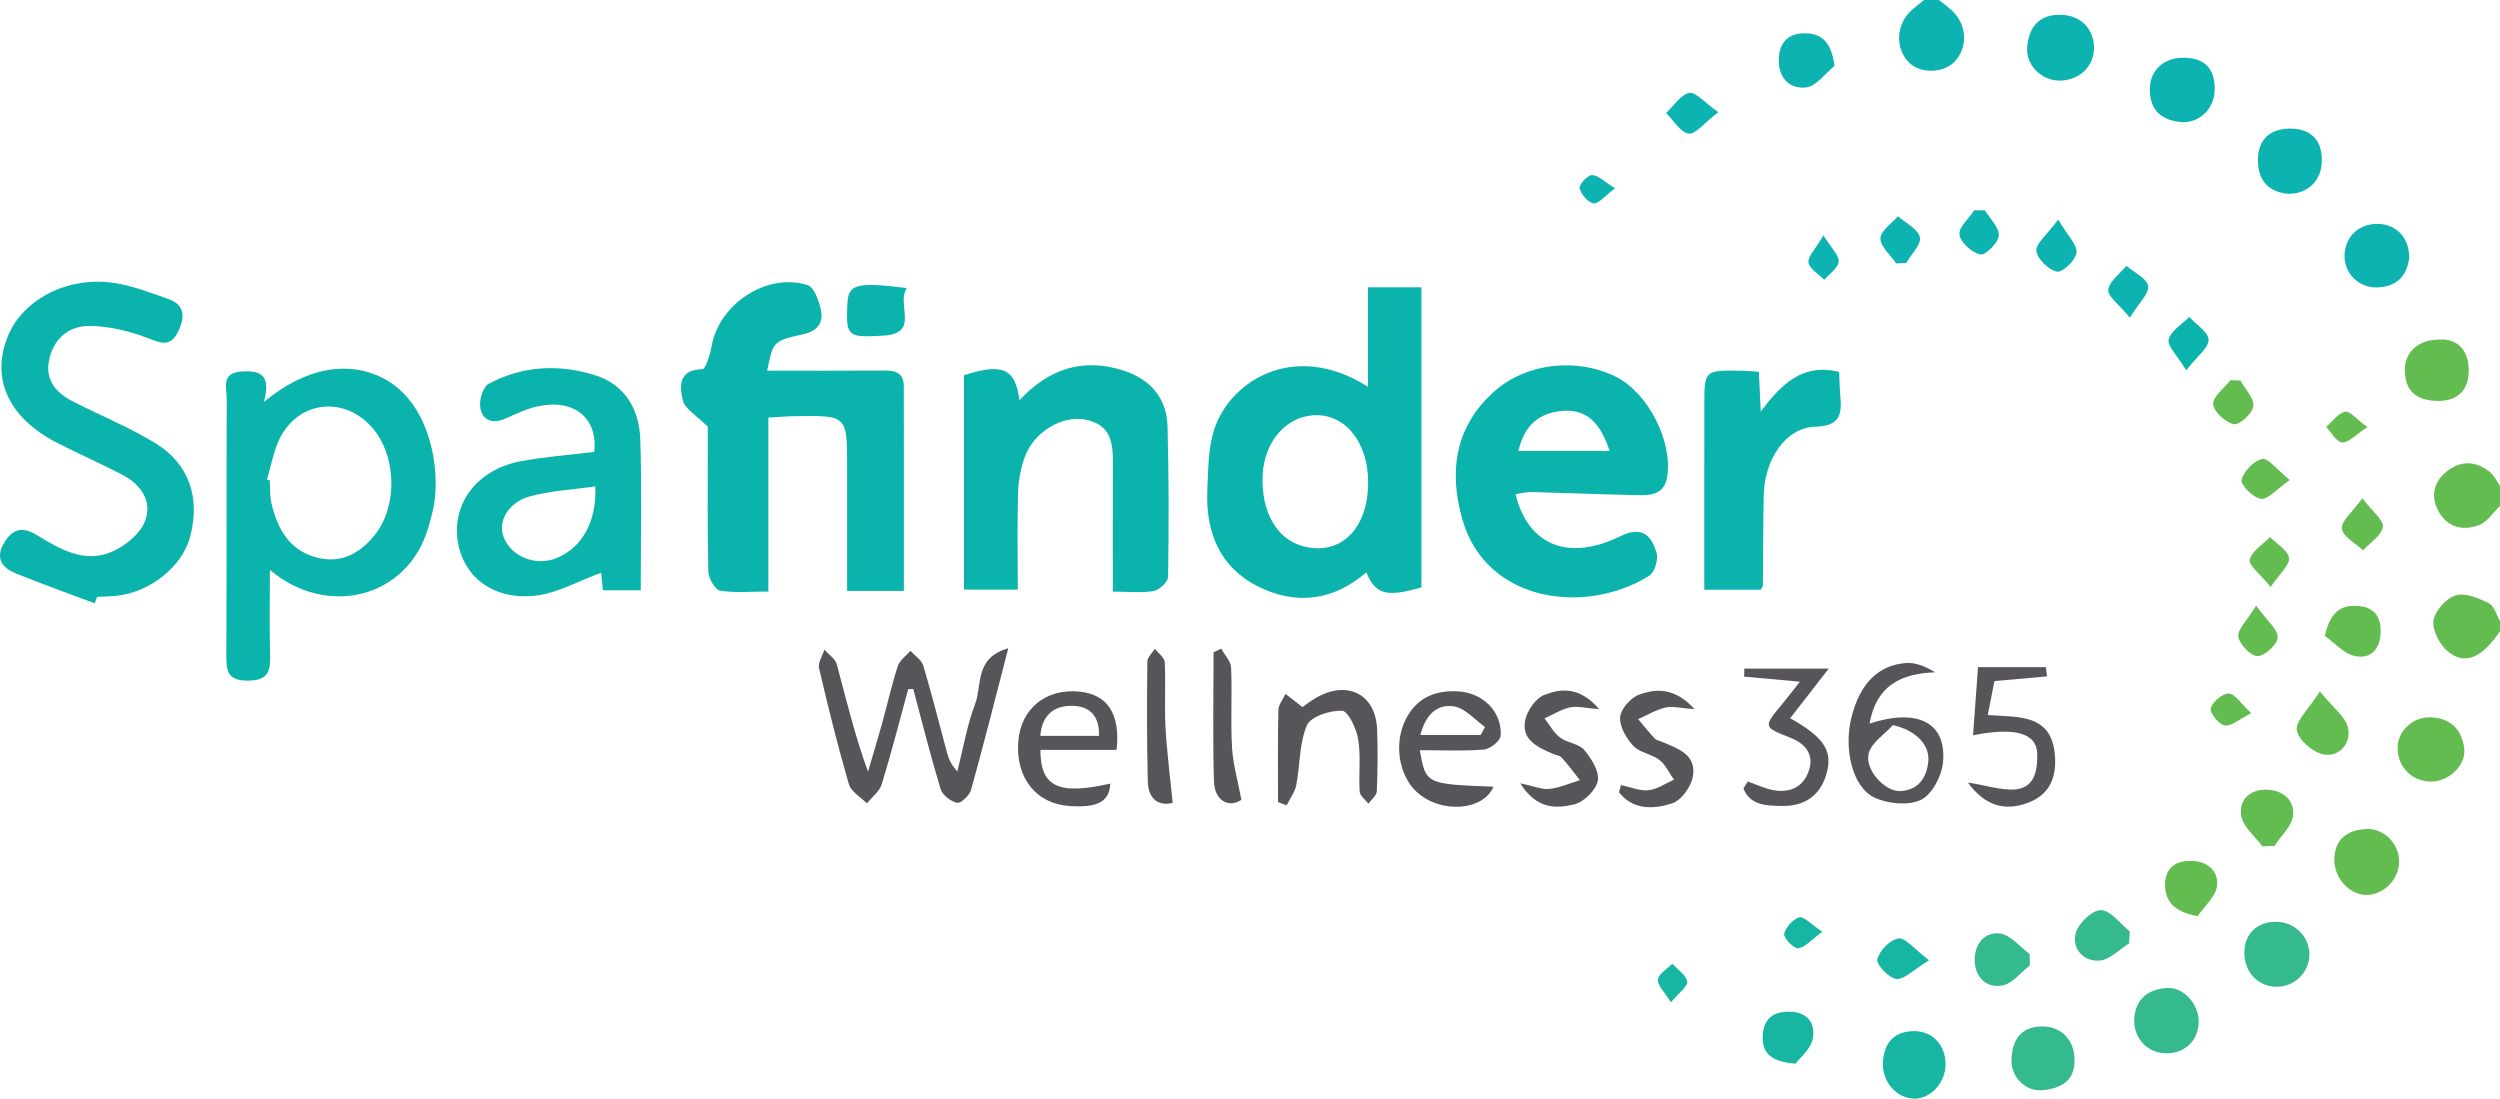 <?xml version="1.0" encoding="utf-8"?>
<!-- Generator: Adobe Illustrator 16.0.0, SVG Export Plug-In . SVG Version: 6.00 Build 0)  -->
<svg version="1.2" baseProfile="tiny" id="Layer_1" xmlns="http://www.w3.org/2000/svg" xmlns:xlink="http://www.w3.org/1999/xlink"
	 x="0px" y="0px" width="400px" height="175.783px" viewBox="0 0 400 175.783" xml:space="preserve">
<path fill-rule="evenodd" fill="#0DB3B1" d="M310.245,0c0.714,0.584,1.468,1.127,2.137,1.76c2.392,2.262,2.502,5.969,0.275,8.181
	c-1.844,1.832-5.47,1.845-7.25,0.025c-2.192-2.244-2.054-5.976,0.33-8.21c0.666-0.624,1.4-1.172,2.104-1.755
	C308.642,0,309.443,0,310.245,0z"/>
<path fill-rule="evenodd" fill="#63BC4F" d="M400,100.976c-2.767,4.193-5.554,5.503-8.271,3.313
	c-1.339-1.079-2.57-3.385-2.379-4.957c0.188-1.543,2.008-3.582,3.539-4.072c1.511-0.484,3.676,0.45,5.318,1.248
	c0.859,0.417,1.212,1.877,1.793,2.866C400,99.907,400,100.441,400,100.976z"/>
<path fill-rule="evenodd" fill="#63BC4F" d="M400,80.94c-1.1,1.054-2.026,2.566-3.338,3.065c-2.548,0.968-5.052,0.434-6.495-2.208
	c-1.324-2.424-0.779-4.701,1.334-6.384c2.232-1.78,4.663-1.677,6.881,0.106c0.688,0.553,1.085,1.467,1.617,2.215
	C400,78.804,400,79.872,400,80.94z"/>
<path fill-rule="evenodd" fill="#0BB3AD" d="M218.872,61.878c0-5.543,0-10.57,0-15.906c2.926,0,5.615,0,8.555,0
	c0,16.122,0,32.067,0,48.001c-5.544,1.635-7.376,1.154-8.808-2.404c-5.317,4.6-11.346,5.302-17.411,2.225
	c-6.056-3.073-8.312-8.667-8.037-15.28c0.126-3.038,0.127-6.169,0.888-9.074C196.184,61.326,206.752,54.198,218.872,61.878z
	 M218.901,77.155c-0.01-6.76-4.083-11.391-9.364-10.647c-4.169,0.586-7.249,4.454-7.513,9.432
	c-0.308,5.802,2.22,10.318,6.408,11.446C214.459,89.01,218.912,84.66,218.901,77.155z"/>
<path fill-rule="evenodd" fill="#0BB3AD" d="M144.618,94.546c-3.204,0-5.85,0-9.077,0c0-6.684,0-13.293,0-19.901
	c0-8.177,0-8.184-8.283-8.06c-1.316,0.02-2.63,0.132-4.319,0.221c0,9.139,0,18.138,0,27.839c-2.828,0-5.329,0.262-7.716-0.146
	c-0.806-0.138-1.857-1.961-1.885-3.037c-0.172-6.797-0.089-13.601-0.091-20.402c0-1.314,0-2.628,0-2.786
	c-1.869-1.872-3.657-2.843-3.979-4.169c-0.541-2.226-0.778-4.946,3.108-5.044c0.542-0.014,1.255-2.375,1.495-3.721
	c1.193-6.71,8.809-11.768,15.329-9.727c1.049,0.328,1.83,2.504,2.143,3.954c0.449,2.083-0.552,3.414-2.868,3.922
	c-4.803,1.055-4.78,1.16-5.728,5.817c6.153,0,12.2,0.026,18.247-0.016c1.862-0.013,3.61,0.034,3.615,2.519
	C144.63,72.581,144.618,83.351,144.618,94.546z"/>
<path fill-rule="evenodd" fill="#0BB3AD" d="M42.204,64.335c6.859-5.741,13.917-6.698,19.445-3.632
	c6.499,3.605,8.554,12.444,7.965,18.759c-0.158,1.698-0.623,3.386-1.108,5.03C65.181,95.74,52.258,98.89,43.182,91.176
	c0,4.894-0.087,9.184,0.032,13.467c0.072,2.578-0.136,4.24-3.524,4.262c-3.46,0.022-3.488-1.735-3.476-4.269
	c0.068-13.608,0.006-27.218,0.064-40.827c0.007-1.772-0.97-4.171,2.422-4.378C41.766,59.244,43.411,60.08,42.204,64.335z
	 M42.707,76.713c0.152,0.053,0.305,0.105,0.458,0.158c0.073,1.199-0.016,2.435,0.25,3.589c1.01,4.382,3.097,7.958,7.916,8.892
	c3.633,0.704,6.416-1.031,8.617-3.74c3.402-4.186,3.563-11.453,0.448-16.087c-4.017-5.976-11.895-6.002-15.382,0.136
	C43.816,71.768,43.452,74.349,42.707,76.713z"/>
<path fill-rule="evenodd" fill="#0BB3AD" d="M242.486,79.062c1.977,8.157,8.415,10.822,16.733,6.752
	c3.556-1.74,5.001-0.119,5.837,2.663c0.312,1.042-0.335,3.112-1.205,3.655c-10.128,6.316-26.087,4.331-29.892-9.082
	c-2.152-7.589-1.19-14.8,5.123-20.42c5.084-4.526,13.122-5.461,19.392-2.38c5.224,2.568,9.208,10.389,8.262,16.088
	c-0.445,2.681-2.444,2.929-4.487,2.89c-5.715-0.108-11.428-0.355-17.142-0.5C244.248,78.706,243.382,78.941,242.486,79.062z
	 M257.545,72.152c-1.403-4.17-3.398-6.722-7.512-6.414c-3.792,0.285-6.182,2.35-7.082,6.414
	C247.838,72.152,252.439,72.152,257.545,72.152z"/>
<path fill-rule="evenodd" fill="#0BB3AD" d="M178.048,94.661c0-6.831-0.014-13.074,0.006-19.317c0.012-3.508,0.328-7.228-4.301-8.19
	c-3.763-0.781-8.303,1.935-9.769,5.902c-0.672,1.82-1.034,3.842-1.091,5.786c-0.148,5.052-0.049,10.111-0.049,15.497
	c-2.931,0-5.626,0-8.606,0c0-11.482,0-22.892-0.002-34.302c6.156-1.973,8.201-1.14,8.881,3.988c4.679-5,10.129-6.831,16.615-4.744
	c4.359,1.402,6.963,4.426,7.078,9.002c0.201,8.001,0.209,16.009,0.088,24.011c-0.012,0.8-1.38,2.096-2.283,2.26
	C182.694,94.903,180.665,94.661,178.048,94.661z"/>
<path fill-rule="evenodd" fill="#0BB3AD" d="M15.156,96.529c-4.253-1.602-8.544-3.11-12.744-4.839
	c-2.357-0.97-3.182-2.65-1.591-5.091c1.559-2.392,3.212-2.151,5.382-0.806c3.521,2.184,7.365,4.273,11.54,2.556
	c2.165-0.891,4.585-2.821,5.427-4.88c1.285-3.143-0.553-5.936-3.604-7.514c-3.404-1.759-6.913-3.313-10.328-5.05
	c-7.871-4.003-10.772-10.33-7.951-17.183c2.218-5.387,8.634-9.17,15.761-8.592c3.348,0.272,6.652,1.583,9.879,2.702
	c2.601,0.902,2.727,2.843,1.596,5.168c-1.231,2.532-2.66,1.95-4.838,1.106c-2.88-1.114-6.059-1.882-9.131-1.959
	c-3.5-0.089-6.06,2.003-6.73,5.63c-0.596,3.225,1.315,5.186,3.971,6.53c4.364,2.208,8.933,4.073,13.086,6.619
	c5.403,3.313,7.17,8.715,5.557,14.901c-1.241,4.758-6.306,8.88-11.706,9.489c-1.06,0.12-2.132,0.123-3.198,0.18
	C15.408,95.84,15.282,96.185,15.156,96.529z"/>
<path fill-rule="evenodd" fill="#0BB3AD" d="M102.519,94.444c-2.303,0-4.111,0-6.052,0c-0.142-1.381-0.268-2.614-0.287-2.802
	c-3.614,1.3-7.087,3.335-10.724,3.688c-6.858,0.664-11.613-3.336-12.277-9.209c-0.666-5.895,3.383-11.025,10.05-12.301
	c3.897-0.746,7.884-1.026,11.841-1.516c0.62-5.408-3.209-8.572-9.084-7.282c-1.777,0.39-3.471,1.225-5.155,1.965
	c-2.029,0.893-3.641,0.291-3.985-1.737c-0.205-1.212,0.419-3.347,1.332-3.837c5.378-2.891,11.198-3.186,16.96-1.4
	c4.907,1.521,7.153,5.506,7.311,10.349C102.705,78.202,102.519,86.058,102.519,94.444z M95.254,77.825
	c-3.71,0.528-7.148,0.698-10.399,1.567c-3.502,0.938-5.228,3.981-4.304,6.469c1.205,3.244,5.217,4.825,8.605,3.39
	C93.116,87.574,95.487,83.511,95.254,77.825z"/>
<path fill-rule="evenodd" fill="#0BB3AD" d="M281.424,59.487c0.09,1.958,0.172,3.741,0.292,6.349
	c3.363-4.399,6.656-7.755,12.544-6.333c0.059,1.227,0.071,2.518,0.191,3.798c0.278,2.972-0.021,4.869-4.004,4.969
	c-4.719,0.119-8.15,5.213-8.257,11.06c-0.087,4.795-0.083,9.591-0.128,14.387c-0.001,0.112-0.116,0.224-0.35,0.644
	c-2.673,0-5.526,0-9.025,0c0-2.616,0-5.222,0-7.828c0-7.199-0.006-14.396,0.002-21.595c0.007-5.704,0.015-5.709,5.795-5.625
	C279.394,59.325,280.301,59.417,281.424,59.487z"/>
<path fill-rule="evenodd" fill="#57555A" d="M145.314,110.264c-1.388,5.074-2.687,10.176-4.232,15.202
	c-0.357,1.162-1.564,2.062-2.38,3.083c-0.99-1.014-2.53-1.868-2.879-3.069c-1.784-6.135-3.324-12.344-4.776-18.567
	c-0.204-0.875,0.546-1.973,0.854-2.967c0.683,0.776,1.746,1.45,1.987,2.345c1.521,5.646,2.861,11.34,4.994,17.171
	c0.747-2.545,1.524-5.083,2.233-7.64c0.854-3.08,1.55-6.209,2.533-9.246c0.304-0.937,1.327-1.64,2.021-2.45
	c0.706,0.785,1.781,1.459,2.055,2.373c1.375,4.589,2.532,9.244,3.786,13.871c0.272,1.003,0.628,1.983,1.668,3.05
	c0.927-3.645,1.547-7.405,2.878-10.895c1.076-2.823-0.142-7.311,5.27-8.798c-2.141,8.25-3.955,15.473-5.955,22.644
	c-0.247,0.885-1.621,2.193-2.23,2.074c-1.014-0.199-2.353-1.238-2.646-2.2c-1.61-5.289-2.945-10.662-4.374-16.005
	C145.853,110.247,145.583,110.255,145.314,110.264z"/>
<path fill-rule="evenodd" fill="#57555A" d="M299.122,115.77c7.848-2.551,12.406-0.06,11.75,6.314
	c-0.222,2.15-1.784,5.081-3.552,5.908c-2.013,0.944-5.263,0.623-7.401-0.377c-3.57-1.67-4.968-7.862-3.666-12.923
	c1.359-5.29,4.184-8.234,8.664-8.605c1.479-0.123,3.017,0.464,4.714,1.479C304.085,107.789,300.239,109.677,299.122,115.77z
	 M302.87,116.021c-1.34,1.467-3.355,2.734-3.861,4.447c-0.756,2.559,2.512,6.2,4.996,6.101c2.86-0.114,4.232-2.044,4.517-4.662
	C308.822,119.158,306.497,116.829,302.87,116.021z"/>
<path fill-rule="evenodd" fill="#57555A" d="M227.17,120.03c0.953,5.427,0.953,5.427,11.789,5.839
	c-1.656,3.914-8.52,4.359-12.333,0.799c-2.8-2.615-3.639-7.661-1.743-11.506c1.737-3.524,4.775-4.802,8.586-4.529
	c3.83,0.275,6.854,3.257,6.644,7.058c-0.045,0.826-1.667,2.148-2.649,2.233C234.172,120.206,230.841,120.03,227.17,120.03z
	 M227.26,117.603c3.523,0,6.591,0,9.659,0c0.229-0.428,0.456-0.857,0.684-1.286c-1.619-1.144-3.118-2.959-4.885-3.276
	C229.963,112.547,228.088,114.342,227.26,117.603z"/>
<path fill-rule="evenodd" fill="#57555A" d="M177.651,125.373c-0.146,2.883-1.994,3.896-6.543,3.59
	c-5.314-0.358-8.609-4.488-8.192-10.266c0.383-5.303,4.445-8.613,9.857-8.034c4.451,0.478,6.498,3.556,5.885,9.316
	c-4.029,0-8.116,0-12.194,0C166.461,125.94,169.399,127.251,177.651,125.373z M175.843,117.735c0.085-3.177-1.487-4.757-4.235-4.802
	c-2.935-0.048-4.88,1.413-5.152,4.802C169.711,117.735,172.709,117.735,175.843,117.735z"/>
<path fill-rule="evenodd" fill="#57555A" d="M204.484,128.336c0-4.91-0.058-9.821,0.054-14.729c0.021-0.87,0.751-1.724,1.154-2.583
	c0.799,0.626,1.599,1.252,2.689,2.106c0.6-0.398,1.589-1.202,2.699-1.765c4.814-2.44,9.012-0.096,9.25,5.231
	c0.148,3.328,0.103,6.671-0.038,9.999c-0.03,0.683-0.875,1.329-1.344,1.993c-0.489-0.642-1.359-1.259-1.401-1.928
	c-0.176-2.792,0.209-5.648-0.235-8.38c-0.278-1.705-1.61-4.518-2.572-4.561c-1.917-0.085-5.014,0.914-5.627,2.329
	c-1.252,2.894-1.091,6.377-1.709,9.578c-0.219,1.134-1.014,2.156-1.546,3.229C205.401,128.683,204.943,128.509,204.484,128.336z"/>
<path fill-rule="evenodd" fill="#57555A" d="M315.687,117.646c0.284-3.905,0.539-7.4,0.794-10.9c3.928,0,7.392,0,10.854,0
	c0.064,0.491,0.128,0.981,0.192,1.473c-2.657,0.237-5.313,0.475-8.417,0.752c-0.319,1.624-0.662,3.368-1.068,5.436
	c4.881,0.358,10.197-0.237,10.743,6.399c0.286,3.475-0.755,6.336-4.376,7.665c-3.655,1.341-6.79,0.491-9.541-3.254
	c4.997,0.657,11.37,3.813,11.083-4.683C325.84,117.251,322.271,116.324,315.687,117.646z"/>
<path fill-rule="evenodd" fill="#57555A" d="M279.649,125.038c1.34,0.47,2.648,1.114,4.028,1.375
	c2.673,0.505,4.859-0.464,5.742-3.101c0.884-2.638-0.594-4.337-2.981-5.282c-4.342-1.718-4.346-1.692-1.237-5.446
	c0.832-1.003,1.622-2.042,2.788-3.513c-3.277-0.297-6.102-0.554-8.926-0.811c0.012-0.427,0.022-0.854,0.034-1.28
	c4.136,0,8.272,0,13.5,0c-2.26,2.909-4.208,5.416-6.168,7.939c5.328,2.978,6.837,5.176,5.844,8.777
	c-0.974,3.529-3.429,5.298-7.08,5.256c-2.552-0.03-5.182-0.071-6.242-2.804C279.184,125.778,279.417,125.408,279.649,125.038z"/>
<path fill-rule="evenodd" fill="#57555A" d="M243.241,125.326c2.208,0.462,3.477,1.037,4.665,0.902
	c1.659-0.189,3.257-0.91,4.882-1.403c-0.962-1.21-1.878-2.463-2.914-3.608c-0.32-0.354-0.969-0.4-1.455-0.615
	c-2.371-1.048-4.997-2.203-4.398-5.317c0.298-1.551,1.674-3.551,3.056-4.097c2.621-1.032,5.644-1.392,8.79,2.274
	c-2.246-0.167-3.53-0.535-4.676-0.279c-1.417,0.316-2.717,1.15-4.069,1.759c0.817,1.045,1.473,2.307,2.496,3.079
	c1.138,0.858,2.996,0.948,3.848,1.958c1.15,1.365,2.457,3.438,2.184,4.929c-0.274,1.496-2.221,3.41-3.766,3.787
	C249.083,129.379,245.871,129.562,243.241,125.326z"/>
<path fill-rule="evenodd" fill="#57555A" d="M259.362,125.606c1.466,0.31,2.966,0.971,4.386,0.83
	c1.403-0.139,2.726-1.089,4.083-1.684c-0.76-1.075-1.333-2.392-2.33-3.163c-1.235-0.956-3.149-1.153-4.165-2.242
	c-1.127-1.208-2.231-3.104-2.116-4.605c0.099-1.308,1.684-3.104,3.011-3.59c2.722-0.994,5.701-1.196,8.901,2.313
	c-2.231-0.158-3.523-0.53-4.663-0.26c-1.516,0.358-2.914,1.218-4.363,1.862c0.87,1.031,1.712,2.087,2.625,3.078
	c0.249,0.27,0.708,0.348,1.076,0.503c2.593,1.094,5.704,2.056,5.046,5.631c-0.297,1.62-1.849,3.78-3.301,4.253
	c-2.929,0.954-6.231,1.124-8.508-1.754C259.151,126.388,259.257,125.997,259.362,125.606z"/>
<path fill-rule="evenodd" fill="#0DB3B1" d="M335.042,7.433c0.115,3.074-2.258,5.433-5.497,5.463
	c-2.837,0.026-5.408-2.419-5.199-5.306c0.209-2.884,1.558-5.046,4.839-5.221C332.508,2.192,334.923,4.297,335.042,7.433z"/>
<path fill-rule="evenodd" fill="#35B98F" d="M364.115,147.481c2.969-0.01,5.352,2.286,5.39,5.188
	c0.037,2.888-2.416,5.282-5.341,5.214c-2.934-0.068-5.075-2.372-5.073-5.458C359.092,149.473,361.105,147.491,364.115,147.481z"/>
<path fill-rule="evenodd" fill="#0DB3B1" d="M349.245,19.559c-3.253-0.235-5.14-1.749-5.277-4.972
	c-0.131-3.107,2.017-5.284,5.162-5.346c3.495-0.069,5.246,1.62,5.226,5.039C354.337,17.304,352.071,19.572,349.245,19.559z"/>
<path fill-rule="evenodd" fill="#63BC4F" d="M388.995,125.052c-2.974,0.009-5.292-2.234-5.382-5.209
	c-0.084-2.816,2.405-5.231,5.431-5.072c3.095,0.164,4.884,2.032,5.233,4.993C394.595,122.449,391.825,125.043,388.995,125.052z"/>
<path fill-rule="evenodd" fill="#0DB3B1" d="M366.151,31.008c-3.179-0.266-4.788-2.055-4.879-5.186
	c-0.098-3.332,1.801-5.23,5.129-5.247c3.343-0.016,5.167,1.855,5.093,5.225C371.424,28.916,369.26,31.025,366.151,31.008z"/>
<path fill-rule="evenodd" fill="#63BC4F" d="M373.492,137.472c0.072-3.332,2.205-4.677,5.112-4.831
	c2.911-0.155,5.331,2.483,5.259,5.325c-0.071,2.852-2.683,5.368-5.421,5.223C375.752,143.046,373.417,140.349,373.492,137.472z"/>
<path fill-rule="evenodd" fill="#35B98F" d="M351.792,163.587c-0.102,3.047-2.389,5.11-5.467,4.935
	c-2.931-0.168-5.043-2.566-4.835-5.585c0.222-3.218,2.337-4.667,5.225-4.864C349.42,157.888,351.885,160.775,351.792,163.587z"/>
<path fill-rule="evenodd" fill="#35B98F" d="M331.922,169.458c0.123,3.487-2.173,4.681-5.048,4.971
	c-2.792,0.281-5.169-2.111-5.037-4.986c0.136-2.978,1.414-5.13,4.799-5.212C329.694,164.157,331.896,166.344,331.922,169.458z"/>
<path fill-rule="evenodd" fill="#17B6A2" d="M311.286,170.339c-0.028,2.983-2.491,5.574-5.166,5.439
	c-2.755-0.141-4.984-2.726-4.849-5.753c0.139-3.098,1.694-4.977,4.916-5.046C309.179,164.916,311.315,167.238,311.286,170.339z"/>
<path fill-rule="evenodd" fill="#0DB3B1" d="M385.468,41.289c-0.341,2.733-1.891,4.592-5.069,4.696
	c-3.023,0.1-5.369-2.258-5.269-5.177c0.103-3.02,2.39-5.103,5.469-4.981C383.481,35.939,385.521,38.103,385.468,41.289z"/>
<path fill-rule="evenodd" fill="#57555A" d="M187.628,128.458c-2.037,0.524-3.902-0.364-3.98-3.448
	c-0.163-6.388-0.137-12.783-0.073-19.174c0.007-0.68,0.781-1.353,1.2-2.028c0.553,0.711,1.548,1.402,1.585,2.139
	c0.171,3.455-0.068,6.93,0.119,10.382C186.692,120.239,187.204,124.133,187.628,128.458z"/>
<path fill-rule="evenodd" fill="#63BC4F" d="M390.33,54.326c3.154-0.153,4.66,1.999,4.665,4.933c0.005,2.974-1.593,4.951-4.999,4.89
	c-3.165-0.058-5.089-1.401-5.229-4.671C384.636,56.419,386.857,54.328,390.33,54.326z"/>
<path fill-rule="evenodd" fill="#57555A" d="M198.624,127.972c-1.907,1.292-4.295,0.307-4.393-2.999
	c-0.204-6.867-0.062-13.744-0.062-20.616c0.41-0.191,0.821-0.383,1.232-0.575c0.551,1.017,1.533,2.014,1.578,3.053
	c0.182,4.239-0.098,8.5,0.143,12.732C197.273,122.237,198.045,124.872,198.624,127.972z"/>
<path fill-rule="evenodd" fill="#0BB3AD" d="M145.099,46.087c-1.776,2.67,2.21,7.258-3.788,7.616
	c-5.679,0.339-5.901,0.082-5.76-4.583C135.663,45.424,136.627,45.067,145.099,46.087z"/>
<path fill-rule="evenodd" fill="#0DB3B1" d="M293.526,10.541c-1.506,1.212-2.915,3.255-4.541,3.446
	c-2.574,0.303-4.433-1.441-4.381-4.442c0.047-2.763,1.521-4.239,4.192-4.218C291.463,5.348,293.023,6.721,293.526,10.541z"/>
<path fill-rule="evenodd" fill="#63BC4F" d="M371.177,110.619c2.148,2.659,4.08,4.049,4.489,5.796
	c0.582,2.482-1.346,4.697-3.795,4.317c-1.709-0.266-4.081-2.291-4.376-3.864C367.223,115.426,369.34,113.536,371.177,110.619z"/>
<path fill-rule="evenodd" fill="#63BC4F" d="M361.989,135.412c-1.181-1.594-3.054-3.061-3.377-4.813
	c-0.439-2.387,1.122-4.266,3.933-4.25c2.656,0.015,4.561,1.618,4.358,4.049c-0.143,1.724-1.935,3.311-2.99,4.959
	C363.271,135.375,362.629,135.394,361.989,135.412z"/>
<path fill-rule="evenodd" fill="#63BC4F" d="M371.979,101.75c0.873-3.749,2.387-4.925,5.124-4.797
	c2.625,0.122,3.815,1.526,3.8,4.043c-0.017,2.734-1.482,4.539-4.148,3.962C375.013,104.581,373.562,102.866,371.979,101.75z"/>
<path fill-rule="evenodd" fill="#35B98F" d="M324.782,154.463c-1.46,1.124-2.8,2.929-4.41,3.215
	c-2.483,0.442-4.338-1.247-4.421-3.921c-0.079-2.587,1.503-4.675,4.003-4.404c1.694,0.182,3.199,2.122,4.789,3.277
	C324.755,153.24,324.769,153.852,324.782,154.463z"/>
<path fill-rule="evenodd" fill="#63BC4F" d="M351.629,146.578c-3.784-0.671-5.139-2.372-5.215-4.875
	c-0.072-2.411,1.24-3.907,3.902-3.967c2.772-0.062,4.613,1.512,4.426,3.916C354.608,143.364,352.729,144.941,351.629,146.578z"/>
<path fill-rule="evenodd" fill="#17B6A2" d="M287.278,170.184c-4.142-0.308-5.407-1.861-5.235-4.592
	c0.166-2.612,1.691-3.734,4.226-3.721c2.988,0.018,4.273,1.938,3.754,4.408C289.679,167.925,287.953,169.28,287.278,170.184z"/>
<path fill-rule="evenodd" fill="#35B98F" d="M340.657,150.937c-1.565,0.969-3.075,2.615-4.708,2.751
	c-2.58,0.213-4.46-1.891-3.846-4.334c0.395-1.574,2.614-3.73,4.021-3.734c1.541-0.004,3.087,2.168,4.631,3.393
	C340.722,149.652,340.69,150.295,340.657,150.937z"/>
<path fill-rule="evenodd" fill="#0DB3B1" d="M340.776,50.828c-1.769-2.165-3.591-3.443-3.457-4.462
	c0.182-1.38,1.867-2.562,2.906-3.828c1.232,1.058,3.246,1.974,3.47,3.214C343.908,46.926,342.244,48.439,340.776,50.828z"/>
<path fill-rule="evenodd" fill="#0BB3AD" d="M349.792,59.246c-1.449-2.404-3.057-3.899-2.801-4.931
	c0.345-1.386,2.129-2.415,3.293-3.597c1.108,1.211,3.032,2.385,3.09,3.645C353.431,55.603,351.597,56.93,349.792,59.246z"/>
<path fill-rule="evenodd" fill="#0DB3B1" d="M303.396,42.144c-0.913-1.333-2.528-2.667-2.528-4c0-1.184,1.793-2.368,2.794-3.551
	c1.246,1.104,3.233,2.049,3.517,3.362c0.251,1.165-1.389,2.739-2.192,4.132C304.457,42.105,303.927,42.125,303.396,42.144z"/>
<path fill-rule="evenodd" fill="#0DB3B1" d="M329.31,35.133c1.522,2.576,3.065,4.027,2.933,5.303
	c-0.124,1.183-2.247,3.202-3.114,3.024c-1.347-0.277-3.165-2.016-3.309-3.3C325.689,38.981,327.505,37.583,329.31,35.133z"/>
<path fill-rule="evenodd" fill="#17B6A2" d="M308.652,153.645c-2.528,1.535-3.972,3.11-5.237,2.978
	c-1.193-0.126-3.248-2.307-3.049-3.126c0.337-1.382,2.048-3.15,3.386-3.343C304.871,149.991,306.279,151.853,308.652,153.645z"/>
<path fill-rule="evenodd" fill="#63BC4F" d="M358.47,60.892c0.758,1.371,2.224,2.83,2.068,4.087
	c-0.143,1.153-2.23,3.068-3.112,2.893c-1.342-0.267-3.223-1.988-3.31-3.205c-0.086-1.207,1.763-2.551,2.765-3.836
	C357.411,60.852,357.94,60.872,358.47,60.892z"/>
<path fill-rule="evenodd" fill="#63BC4F" d="M377.977,79.727c1.616,2.128,3.453,3.515,3.283,4.579
	c-0.223,1.385-2.039,2.515-3.17,3.754c-1.208-1.149-3.253-2.209-3.387-3.472C374.571,83.36,376.397,81.923,377.977,79.727z"/>
<path fill-rule="evenodd" fill="#0DB3B1" d="M317.622,33.67c0.796,1.354,2.282,2.76,2.183,4.043c-0.09,1.146-2.141,3.168-2.95,2.999
	c-1.346-0.28-3.143-1.888-3.342-3.156c-0.181-1.155,1.512-2.603,2.379-3.922C316.468,33.646,317.045,33.658,317.622,33.67z"/>
<path fill-rule="evenodd" fill="#0DB3B1" d="M274.932,17.944c-2.249,1.719-3.651,3.59-4.757,3.429
	c-1.329-0.194-2.404-2.118-3.589-3.293c1.213-1.141,2.285-2.891,3.687-3.213C271.251,14.642,272.679,16.371,274.932,17.944z"/>
<path fill-rule="evenodd" fill="#63BC4F" d="M360.969,96.9c1.773,2.436,3.489,3.77,3.466,5.074
	c-0.019,1.096-2.041,2.966-3.213,2.996c-1.072,0.026-2.874-1.837-3.091-3.087C357.938,100.771,359.479,99.359,360.969,96.9z"/>
<path fill-rule="evenodd" fill="#63BC4F" d="M366.365,76.801c-2.151,1.498-3.501,3.161-4.605,3.012
	c-1.23-0.167-3.291-2.216-3.109-3.025c0.307-1.368,1.946-3.05,3.305-3.357C362.884,73.222,364.289,75.128,366.365,76.801z"/>
<path fill-rule="evenodd" fill="#63BC4F" d="M363.312,93.911c-1.677-2.075-3.56-3.465-3.349-4.361
	c0.327-1.383,2.087-2.427,3.24-3.616c1.084,1.104,2.857,2.105,3.043,3.344C366.409,90.364,364.789,91.717,363.312,93.911z"/>
<path fill-rule="evenodd" fill="#63BC4F" d="M360.211,114.116c-2.003,0.989-3.275,2.155-4.271,1.953
	c-0.951-0.193-2.406-2.015-2.213-2.748c0.27-1.028,1.866-2.368,2.877-2.354C357.576,110.983,358.523,112.554,360.211,114.116z"/>
<path fill-rule="evenodd" fill="#0DB3B1" d="M291.759,37.657c1.329,2.169,2.556,3.277,2.437,4.214
	c-0.132,1.044-1.489,1.933-2.313,2.888c-0.896-0.908-2.354-1.723-2.524-2.752C289.203,41.07,290.444,39.901,291.759,37.657z"/>
<path fill-rule="evenodd" fill="#63BC4F" d="M378.781,68.339c-1.886,1.227-2.988,2.498-4.033,2.453
	c-0.889-0.038-1.713-1.592-2.565-2.476c0.998-0.867,1.893-2.176,3.031-2.443C375.943,65.702,377.033,67.066,378.781,68.339z"/>
<path fill-rule="evenodd" fill="#17B6A2" d="M291.576,149.087c-1.82,1.316-2.808,2.549-3.88,2.628
	c-0.737,0.055-2.348-1.642-2.221-2.29c0.208-1.052,1.382-2.348,2.412-2.654C288.588,146.563,289.738,147.87,291.576,149.087z"/>
<path fill-rule="evenodd" fill="#17B6A2" d="M267.345,160.374c-1.028-1.687-2.191-2.747-2.078-3.647
	c0.117-0.926,1.479-1.694,2.296-2.532c0.854,0.943,2.209,1.799,2.394,2.859C270.087,157.803,268.629,158.826,267.345,160.374z"/>
<path fill-rule="evenodd" fill="#0DB3B1" d="M258.411,30.119c-1.638,1.229-2.635,2.538-3.43,2.425
	c-0.893-0.126-1.987-1.44-2.24-2.431c-0.14-0.545,1.267-2.099,1.977-2.1C255.691,28.013,256.666,29.055,258.411,30.119z"/>
</svg>
